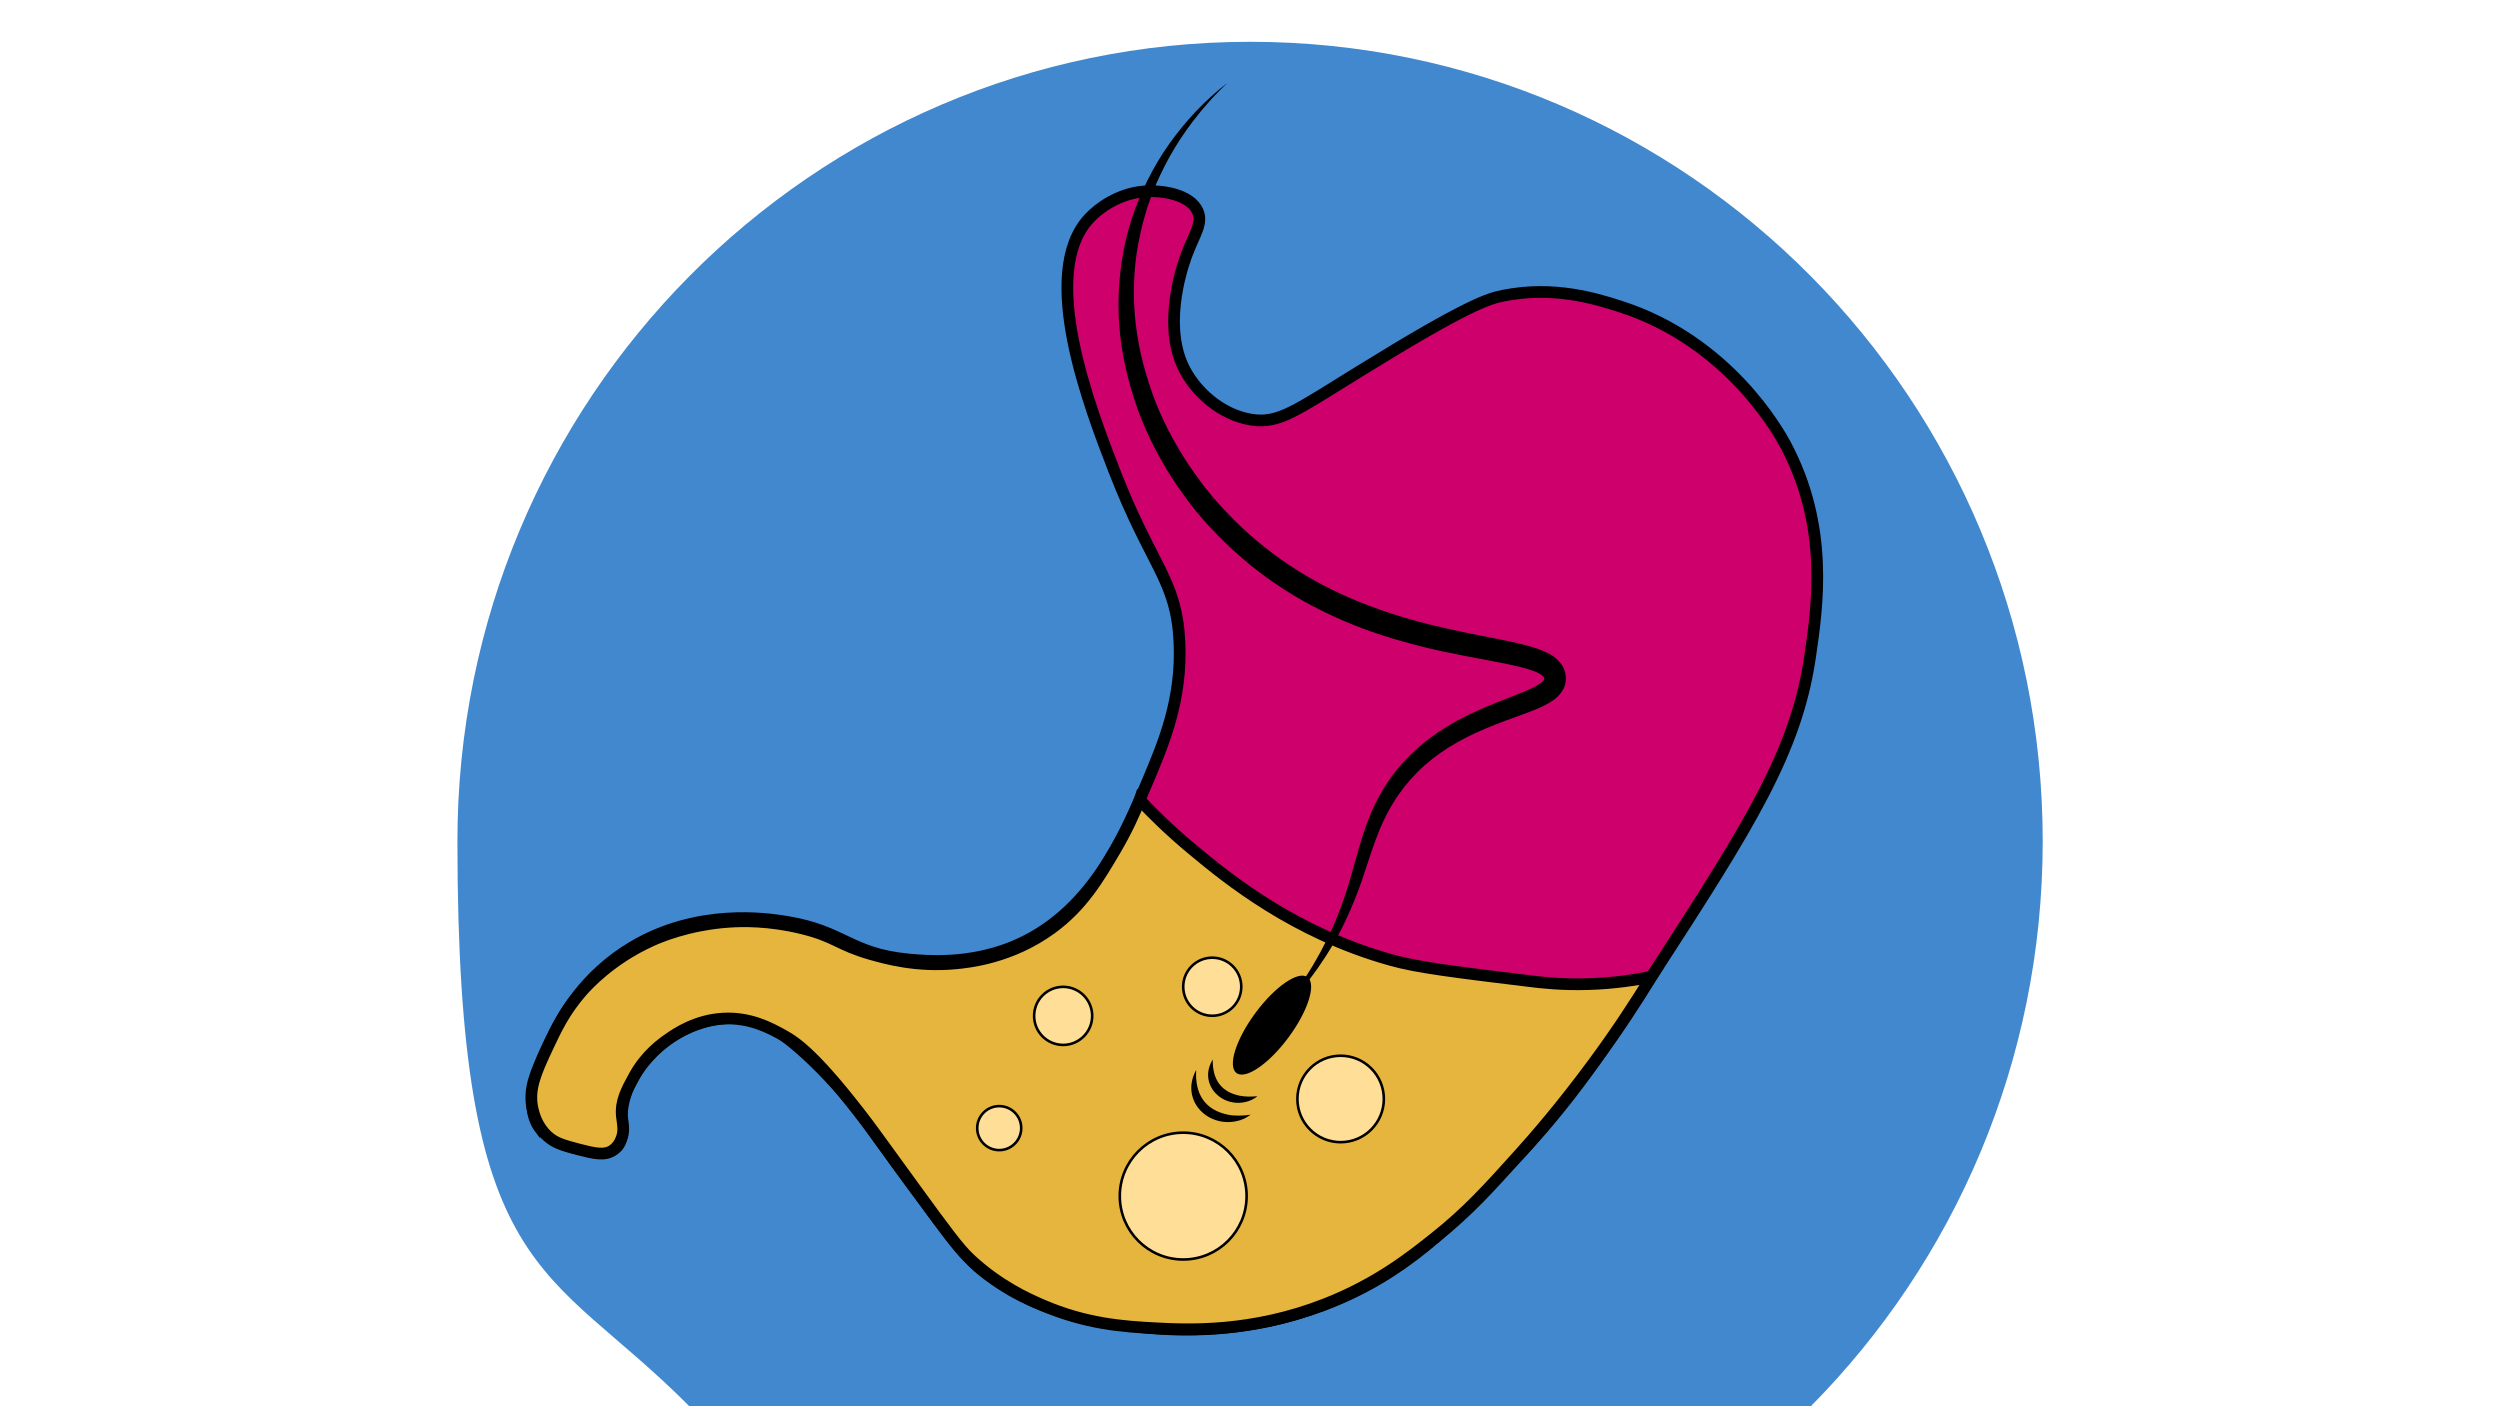 <?xml version="1.0" encoding="UTF-8"?>
<svg xmlns="http://www.w3.org/2000/svg" version="1.1" viewBox="0 0 1920 1080">
  <defs>
    <style>
      .cls-1 {
        fill: #4188ce;
      }

      .cls-2 {
        fill: #e5b53e;
      }

      .cls-2, .cls-3, .cls-4 {
        stroke: #000;
        stroke-miterlimit: 10;
      }

      .cls-2, .cls-4 {
        stroke-width: 9px;
      }

      .cls-3 {
        fill: #ffdf97;
        stroke-width: 2px;
      }

      .cls-4 {
        fill: #ce006c;
      }
    </style>
  </defs>
  <!-- Generator: Adobe Illustrator 28.7.1, SVG Export Plug-In . SVG Version: 1.2.0 Build 142)  -->
  <g>
    <g id="_x33_">
      <path class="cls-1" d="M1390.7,1080c110-111.1,178.1-264.5,178.1-433.9,0-339.1-272.5-614-608.7-614S351.3,307,351.3,646.1s68,322.8,178.1,433.9h861.3Z"/>
      <path class="cls-4" d="M415.1,866.7c8.6,11.2,25,14.8,31.7,16.3,8.5,1.8,19.7,4.3,26.3-1.5,6.7-5.9,3.5-15.5,4.6-27.9,3-31.9,32.1-53.2,35.6-55.7,3.8-2.7,30.7-21.3,63.5-14.7,8.3,1.7,23.1,6.2,55,38.7,28,28.6,38.5,47.6,68.9,88.3,27.1,36.3,40.6,54.4,50.3,62.7,43.8,37.4,96.3,43.1,127,46.5,27.9,3,79.4,4.7,137-16.6,62.5-23.1,99.4-61,146.3-110.3,45.3-47.6,71.1-87,110.3-147.5,71.7-110.7,107.8-167.5,118.5-240.4,5.8-39.7,14.6-99.9-18.6-162.6-4.9-9.3-43.9-80.2-127.7-106.8-17.6-5.6-50.2-16-89.4-8.1-11.1,2.2-27.5,6.9-110.3,58.1-49.2,30.4-61.9,40.2-82.5,37.2-23.7-3.5-44.4-22-53.4-41.8-15.6-34.5,1.2-80.1,3.5-85.9,5.8-15.2,12.2-23.4,8.1-32.5-5.8-12.9-27.4-16.4-41.8-15.1-18.9,1.7-34.1,12.5-41.8,20.9-39,42.5.9,145.4,19.7,193.9,28.6,73.7,47.7,83.2,49.9,131.2,2.1,44-12.1,77.6-24.4,106.8-17.5,41.6-43.6,103.4-104.5,127.7-33.3,13.3-65.2,10.6-79,9.3-45.4-4.3-49.7-21.8-94.1-29-15.3-2.5-68.3-10.4-118.5,19.7-36.8,22.1-53.3,53.3-59.2,65-8.2,16.1-27.2,53.4-11.2,74.3Z"/>
      <path class="cls-2" d="M875.3,614.4c9.5,10,23.2,23.7,41,38.4,26.5,22.1,77.5,63.6,151.7,84.4,20.9,5.9,49.6,9.3,106.8,16.3,9.7,1.2,24.9,2.9,44.9,2.3,20.3-.6,37-3.3,48.6-5.7-11.5,18.9-26.2,41.5-44.4,66.2-25.1,34.1-46.6,58.6-55.7,68.7-24.5,27.3-40.8,45.4-65.8,65.3-18.3,14.6-44.5,35.5-84.2,51.1-56.6,22.3-105.6,20.1-131.3,18.7-24.1-1.3-52.7-3.2-86.5-17.8-11.1-4.8-33.3-14.7-55.4-35.3-8.9-8.3-19.6-23-40.8-52.1-35.2-48.4-34.7-47.9-37.4-51.4-40.2-53.1-55.8-63.2-65.3-68.4-10.6-5.9-25.7-13.9-46-12.8-20.7,1.1-35.7,11.2-42.1,15.7-5.3,3.7-17.2,12.2-26,28-5.9,10.7-10.9,19.7-9.8,31,.5,5.4,2.5,11.6-.8,18.7-.6,1.4-2.4,5.1-6.1,7.7-6.4,4.4-14.5,2.4-26.2-.6-12-3.2-18.1-4.8-24.1-10.3-8.1-7.5-10.5-17-11.3-20.5-3.5-15.3,2.2-28,11.2-47.3,6.8-14.5,13.1-27.9,26.3-43.1,4.3-4.9,22.4-25,53.7-39.2,5.3-2.4,28.1-12.4,59.9-14.5,9.2-.6,30.3-1.3,56.3,5.2,25.4,6.3,27.1,12.4,52.1,19.6,11.6,3.3,35.3,10,65,7.2,11-1,43-4.4,73.8-26.8,23.8-17.3,36-38.1,49.3-60.7,8.8-15,14.7-28.3,18.5-37.7Z"/>
      <circle class="cls-3" cx="816.5" cy="780.2" r="22.3"/>
      <circle class="cls-3" cx="931" cy="757.8" r="22.3"/>
      <circle class="cls-3" cx="908.7" cy="918.6" r="48.7"/>
      <circle class="cls-3" cx="1029.6" cy="844" r="33.2"/>
      <circle class="cls-3" cx="767.4" cy="866.4" r="16.9"/>
      <path d="M942.5,63.8c-3.9,3.7-7.7,7.5-11.3,11.4-1.8,2-3.6,3.9-5.3,6l-2.6,3c-.9,1-1.7,2.1-2.5,3.1-6.7,8.2-12.9,16.9-18.4,26-5.5,9-10.3,18.5-14.5,28.1l-3,7.3-2.6,7.4c-.4,1.2-.9,2.5-1.3,3.7l-1.1,3.8c-.7,2.5-1.5,5-2.2,7.6-2.5,10.2-4.6,20.4-5.7,30.8-1.1,10.4-1.4,20.8-1,31.2.4,10.4,1.7,20.8,3.6,31,1.9,10.2,4.6,20.3,7.8,30.2.8,2.5,1.7,5,2.5,7.4.9,2.5,1.8,4.9,2.7,7.3,1.9,4.8,4,9.6,6.2,14.2,4.5,9.4,9.5,18.5,15,27.3,2.7,4.4,5.7,8.7,8.7,13l4.6,6.3,2.3,3.1,2.4,3,4.9,6.1,5.2,5.8,2.6,2.9,2.7,2.8,5.4,5.6c14.7,14.6,31,27.7,48.6,38.7,17.6,11.1,36.3,20.2,55.8,27.5,19.5,7.4,39.7,13,60.3,17.6,10.3,2.3,20.7,4.4,31.2,6.4,5.3,1,10.5,2.1,15.9,3.2,5.3,1.1,10.7,2.4,16.2,4,2.7.8,5.5,1.7,8.4,2.8,2.8,1.2,5.7,2.5,8.7,4.5.8.6,1.5,1,2.2,1.7l1.1,1c.4.3.7.7,1.1,1.1.7.7,1.4,1.7,2.1,2.5.6,1,1.3,1.9,1.7,3.1.5,1.1.9,2.2,1.2,3.4.2.6.2,1.2.3,1.8,0,.6.2,1.2.2,1.8.1,2.3-.3,4.9-1.2,7.2-.9,2.3-2.2,4.2-3.5,5.8-1.4,1.6-2.8,2.8-4.2,3.9-2.8,2.1-5.5,3.6-8.2,4.9-5.3,2.6-10.5,4.5-15.6,6.4-10.2,3.7-20.1,7.2-29.6,11.3-9.6,4.1-18.8,8.6-27.5,14.1-8.7,5.4-16.8,11.7-24,18.9-3.6,3.6-7,7.4-10.2,11.4-3.1,4-6.1,8.2-8.7,12.6-5.4,8.7-9.7,18.1-13.3,28-3.7,9.8-6.8,20.1-10.3,30.3-3.5,10.2-7.5,20.3-12.1,30.2-4.5,9.9-9.8,19.3-15.6,28.5l-4.5,6.7c-.8,1.1-1.5,2.3-2.3,3.4l-2.4,3.3-4.8,6.5c-1.6,2.2-3.3,4.3-5,6.4-6.8,8.3-13.9,16.4-21.5,23.9,6.8-8.3,13.3-16.7,19.3-25.6,1.5-2.2,3-4.4,4.4-6.6l4.3-6.8,2.1-3.4c.7-1.1,1.3-2.3,2-3.5l3.9-6.9c4.9-9.4,9.7-18.8,13.5-28.7,3.9-9.8,7.2-19.9,10.1-30.1,2.9-10.2,5.7-20.6,9-31,3.3-10.4,7.4-20.8,12.9-30.5,10.6-19.7,26.8-36.4,45.3-48.8,9.3-6.2,19.1-11.5,29.1-16,10-4.6,20.2-8.4,30.1-12.3,4.9-1.9,9.7-3.9,14-6.1,2.1-1.1,4.1-2.3,5.5-3.4,1.5-1.1,2.2-2.2,2.3-2.6,0-.2,0-.3,0-.6,0,0,0-.1,0-.2,0,0,0-.2,0-.2,0-.1,0-.2-.2-.4-.1-.4-1-1.3-2.4-2.3-1.4-1-3.4-1.9-5.6-2.7-2.2-.8-4.5-1.5-6.9-2.2-9.7-2.6-20.2-4.5-30.7-6.5-10.5-2-21.1-3.9-31.7-6.2-21.2-4.6-42.3-10.4-62.9-18.1-20.5-7.8-40.4-17.5-59-29.4-4.7-3-9.2-6.1-13.7-9.3-4.4-3.3-8.9-6.6-13.1-10.1-2.2-1.7-4.2-3.6-6.3-5.4l-6.2-5.4c-2.1-1.8-4-3.8-6-5.7l-3-2.9c-1-1-2-1.9-2.9-2.9l-5.7-6-2.8-3-2.7-3.1-5.4-6.3-5.1-6.5-2.5-3.3-2.4-3.4c-1.6-2.2-3.2-4.5-4.8-6.7-3-4.6-6.1-9.2-8.8-13.9-5.6-9.4-10.8-19.2-15.2-29.3-2.2-5-4.3-10.2-6.2-15.4-.9-2.6-1.8-5.3-2.6-7.8-.8-2.6-1.6-5.2-2.4-7.8-6.2-21.1-9.8-43.1-9.7-65.1,0-11,.9-22,2.5-32.8l1.4-8.1c.2-1.4.5-2.7.8-4l.9-4,.9-4c.3-1.3.7-2.6,1.1-4l2.3-7.9c6.8-20.8,16.5-40.5,29-58.2,6.3-8.8,13.1-17.2,20.5-25,7.4-7.8,15.4-15.1,23.8-21.6Z"/>
      <ellipse cx="977.1" cy="788.2" rx="45.8" ry="15.8" transform="translate(-237.9 1103.9) rotate(-53.5)"/>
      <path d="M918.7,821.7c-1.2,18.2,6.5,31,25,34.5,2.6.5,5.4.6,8.2.6,2.8,0,5.6-.3,8.6-.7-1.2.8-2.5,1.7-3.8,2.4-1.1.7-3,1.3-4.2,1.8-24.1,7.5-46.8-15.2-33.8-38.6h0Z"/>
      <path d="M931.4,813.7c-.3,14.6,5.7,24.7,20.6,27.8,4.5.9,9,.8,13.7.4-1.9,1.6-4.2,2.8-6.6,3.7-20,6.8-39.5-12.8-27.7-31.9h0Z"/>
    </g>
  </g>
</svg>